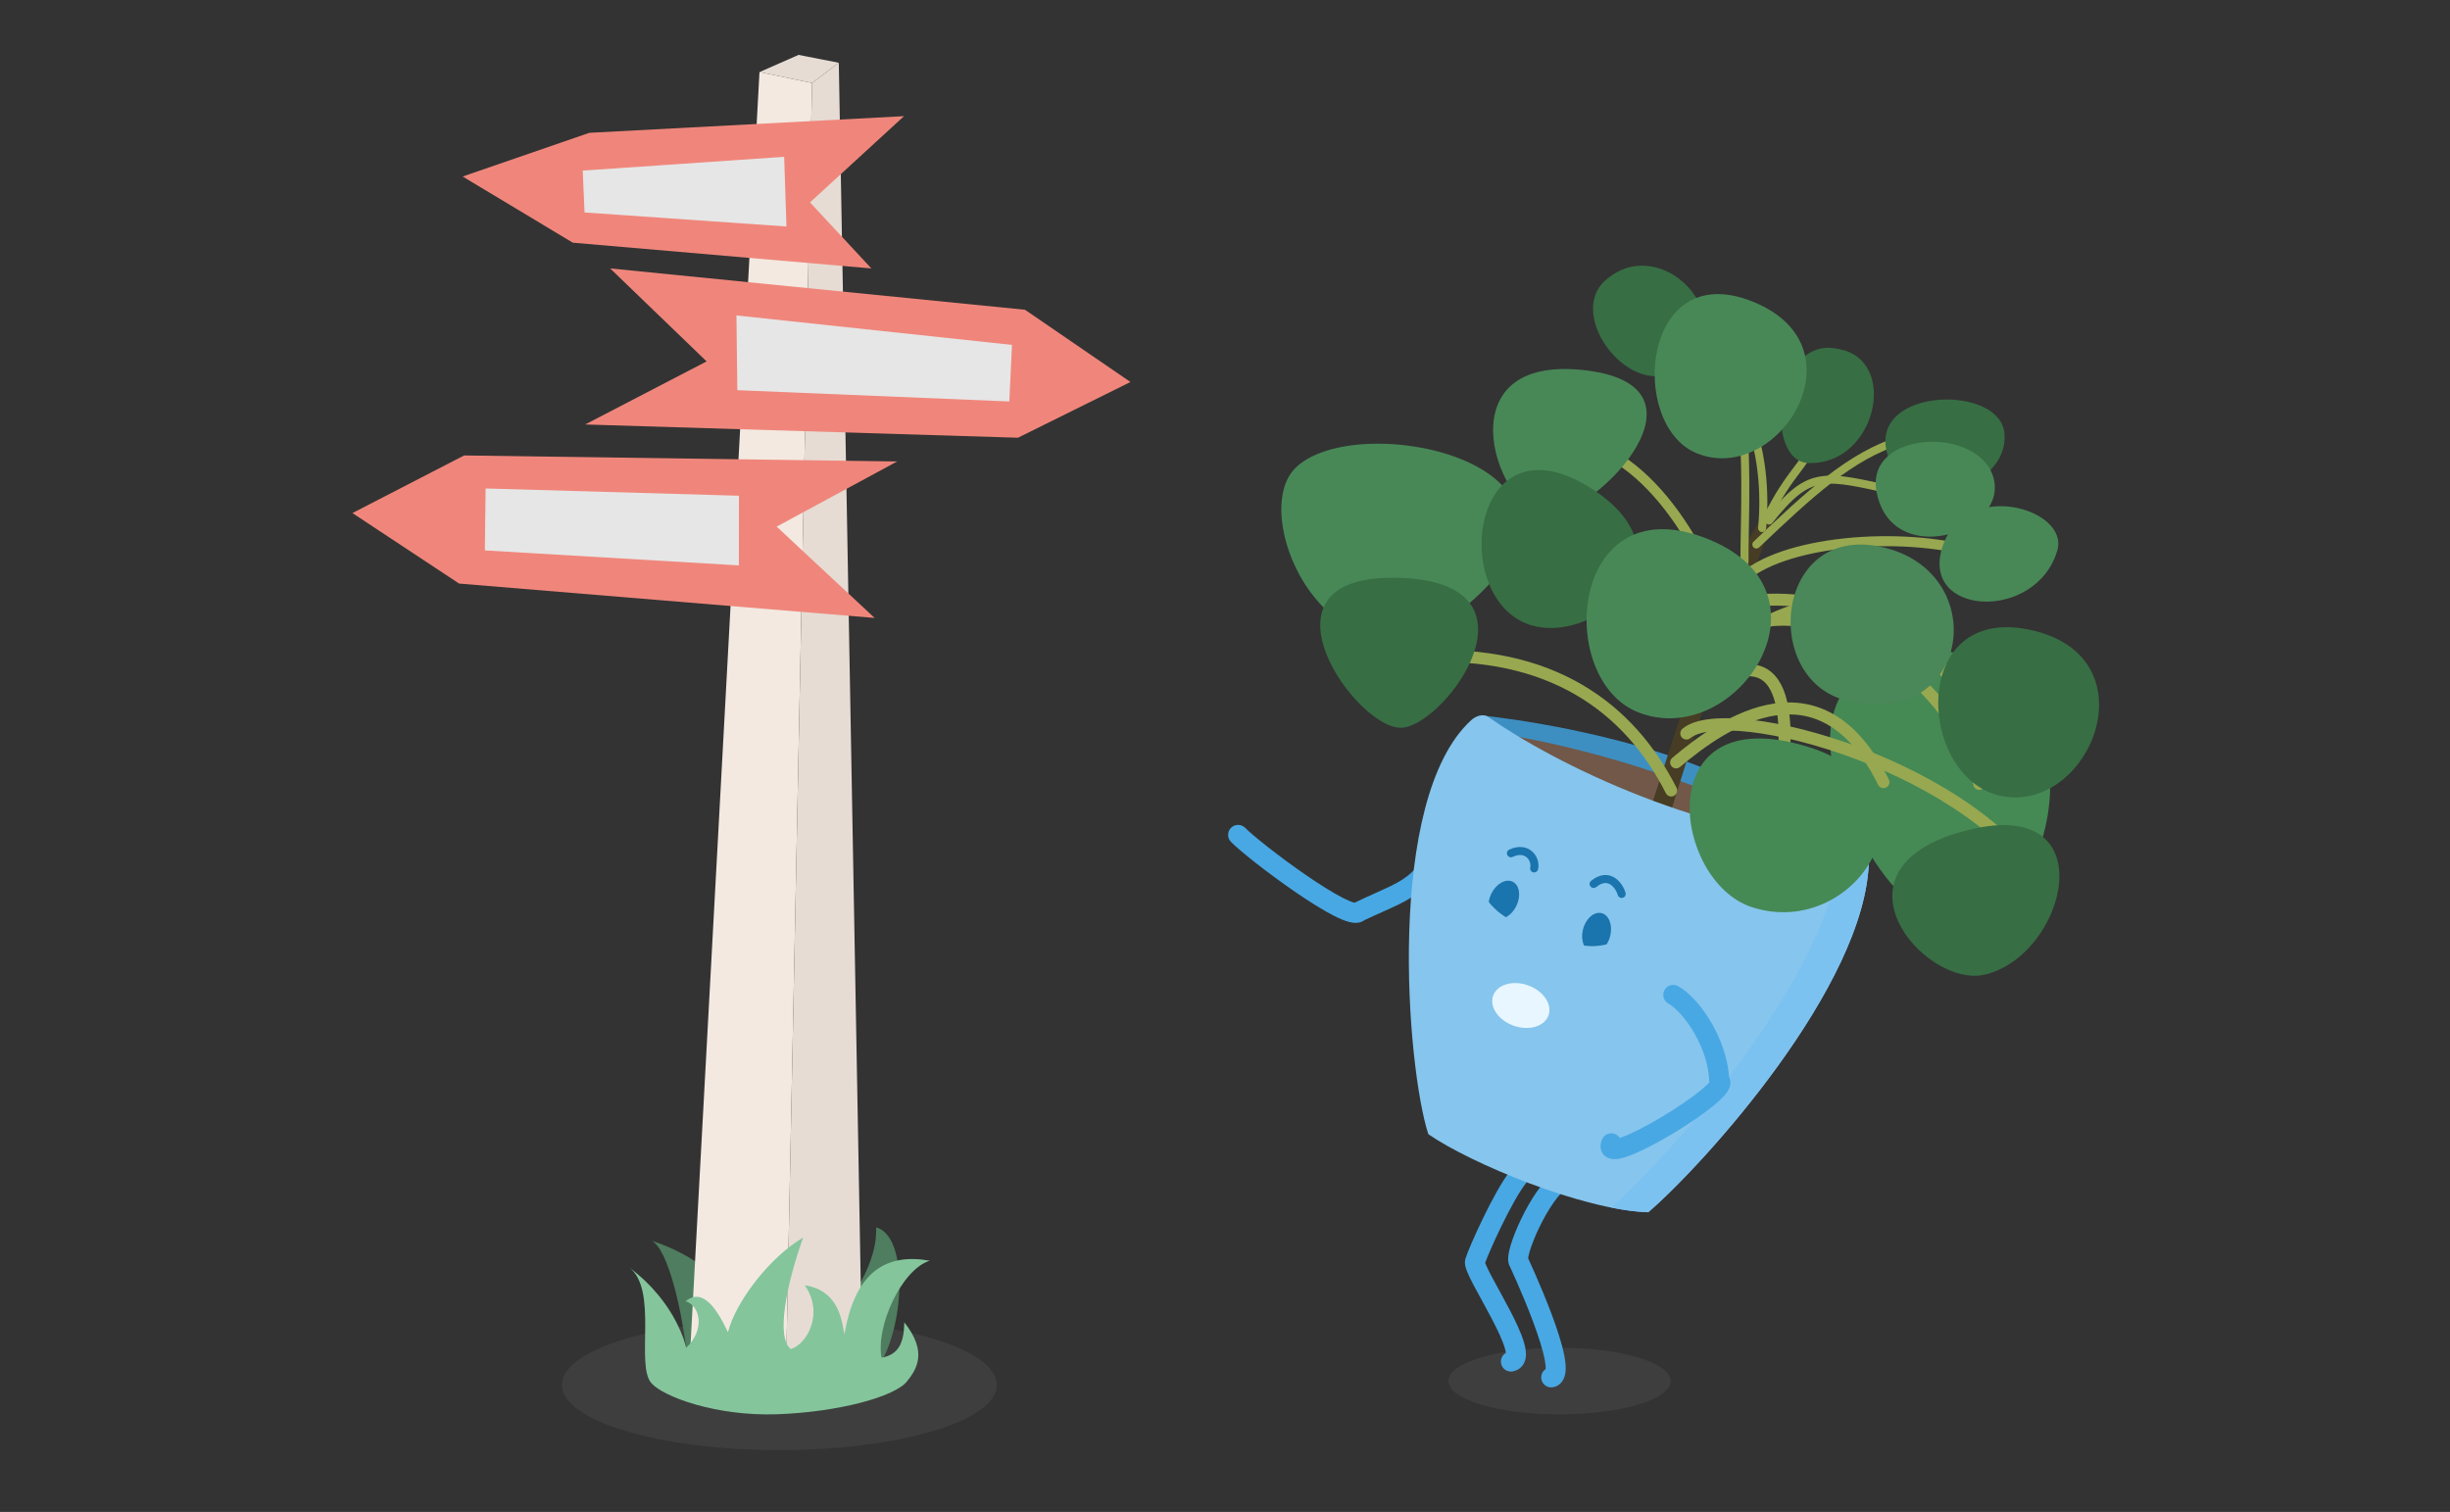 <svg width="862" height="532" viewBox="0 0 862 532" fill="none" xmlns="http://www.w3.org/2000/svg">
<rect x="0" y="0" width="862" height="532" fill="#333333" stroke="none"/>
<g clip-path="url(#clip0_7502_606)">
<path opacity="0.15" d="M274.222 510.242C316.47 510.242 350.718 499.971 350.718 487.302C350.718 474.633 316.47 464.362 274.222 464.362C231.973 464.362 197.725 474.633 197.725 487.302C197.725 499.971 231.973 510.242 274.222 510.242Z" fill="#808080"/>
<path d="M229.283 436.574C245.622 441.85 254.045 451.548 254.045 451.548C254.045 451.548 258.523 477.125 241.411 474.248C239.758 461.219 235.2 439.718 229.283 436.574Z" fill="#4F7D5F"/>
<path d="M308.231 431.886C309.03 446.353 294.877 464.763 293.598 458.609L302.82 487.303C317.72 478.964 321.691 435.403 308.231 431.886Z" fill="#4F7D5F"/>
<path d="M242.717 477.525L267.212 25.365L285.71 29.202L276.354 492.072L242.717 477.525Z" fill="#F3E9E1"/>
<path d="M285.711 29.201L295.12 22.087L303.356 480.295L276.355 492.071L285.711 29.201Z" fill="#E6DCD4"/>
<path d="M295.118 22.087L280.964 19.316L267.211 25.364L285.709 29.201L295.118 22.087Z" fill="#E6DCD4"/>
<path d="M229.203 486.716C223.472 480.322 231.735 453.625 221.26 445.899C238.345 458.581 241.41 474.247 241.41 474.247C248.127 467.959 246.448 459.434 241.197 457.862C247.567 452.72 252.552 461.299 256.123 468.759C258.869 457.995 270.81 442.355 282.564 435.481C276.753 451.734 272.915 470.677 278.246 474.7C284.083 472.888 289.974 461.991 283.15 452.24C295.758 454.212 296.184 465.748 297.117 469.505C300.849 447.391 311.83 440.863 327.129 443.608C317.347 446.592 308.072 466.494 310.151 477.737C315.961 476.672 318.094 472.835 318.147 465.242C326.356 475.633 322.678 481.627 319.107 486.077C314.655 491.592 294.558 496.92 273.288 497.64C252.018 498.359 233.521 491.539 229.203 486.716Z" fill="#84C59C"/>
<path d="M214.677 94.449L360.634 108.996L397.736 134.414L358.155 154.023L205.881 149.361L248.607 127.167L214.677 94.449Z" fill="#F0867B"/>
<path d="M356.05 121.359L355.117 141.262L259.429 137.292L259.109 110.995L356.05 121.359Z" fill="#E6E6E6"/>
<path d="M307.726 217.435L161.529 205.339L124 180.534L163.288 160.259L315.615 162.39L273.262 185.303L307.726 217.435Z" fill="#F0867B"/>
<path d="M306.579 94.451L201.536 85.393L162.781 62.107L207.347 46.734L318.067 40.872L284.99 71.219L306.579 94.451Z" fill="#F0867B"/>
<path d="M205.667 74.76L205.027 60.027L275.9 55.178L276.7 79.689L205.667 74.76Z" fill="#E6E6E6"/>
<path d="M259.989 174.434L259.963 198.945L170.592 193.67L170.858 171.876L259.989 174.434Z" fill="#E6E6E6"/>
<path opacity="0.15" d="M548.706 497.669C570.286 497.669 587.78 492.42 587.78 485.946C587.78 479.471 570.286 474.223 548.706 474.223C527.125 474.223 509.631 479.471 509.631 485.946C509.631 492.42 527.125 497.669 548.706 497.669Z" fill="#808080"/>
<path fill-rule="evenodd" clip-rule="evenodd" d="M521.917 251.831C521.917 251.831 555.208 255.028 588.792 266.378C622.376 277.755 655.187 297.684 655.187 297.684C655.187 297.684 635.73 308.821 581.835 291.396C527.941 273.971 521.891 251.831 521.891 251.831H521.917Z" fill="#3D8FC2"/>
<path fill-rule="evenodd" clip-rule="evenodd" d="M522.316 257.318C522.316 257.318 549.29 260.622 582.874 271.972C616.458 283.349 654.04 299.521 654.04 299.521C654.04 299.521 633.623 314.814 579.729 297.363C525.835 279.938 522.343 257.318 522.343 257.318H522.316Z" fill="#715848"/>
<path d="M579.518 288.28C579.518 288.28 598.229 229.666 603.693 215.252C611.369 195.056 623.577 174.035 625.309 174.887C627.042 175.767 617.046 201.584 611.369 214.532C605.665 227.481 586.208 290.971 586.208 290.971L579.518 288.28Z" fill="#473C24"/>
<path fill-rule="evenodd" clip-rule="evenodd" d="M552.646 412.803C553.724 414.419 553.287 416.602 551.67 417.68C550.175 418.676 548.393 420.604 546.532 423.272C544.713 425.88 542.984 428.956 541.529 431.983C540.072 435.014 538.935 437.903 538.267 440.116C537.929 441.234 537.742 442.08 537.671 442.635C537.665 442.687 537.66 442.733 537.656 442.773C537.673 442.81 537.691 442.85 537.711 442.893C537.847 443.187 538.045 443.616 538.294 444.162C538.791 445.253 539.491 446.81 540.31 448.683C541.944 452.421 544.058 457.442 545.958 462.526C547.841 467.566 549.579 472.84 550.384 477.029C550.778 479.076 551.015 481.183 550.773 482.973C550.542 484.684 549.598 487.468 546.484 488.11C544.581 488.502 542.72 487.277 542.328 485.375C542.03 483.928 542.667 482.505 543.827 481.735C543.864 481.052 543.779 479.942 543.474 478.357C542.785 474.772 541.221 469.952 539.366 464.987C537.528 460.067 535.468 455.173 533.861 451.499C533.06 449.664 532.374 448.14 531.889 447.076C531.647 446.545 531.456 446.128 531.325 445.846C531.266 445.718 531.219 445.617 531.186 445.546C530.762 444.761 530.657 443.982 530.623 443.509C530.58 442.904 530.621 442.298 530.691 441.751C530.83 440.652 531.135 439.39 531.53 438.084C532.326 435.446 533.611 432.213 535.186 428.937C536.763 425.656 538.676 422.237 540.76 419.249C542.802 416.32 545.185 413.548 547.767 411.827C549.384 410.75 551.568 411.187 552.646 412.803ZM534.313 443.928C537.056 442.641 537.437 442.463 537.49 442.439C537.49 442.438 537.49 442.438 537.489 442.438L534.313 443.928Z" fill="#48A8E4"/>
<path fill-rule="evenodd" clip-rule="evenodd" d="M536.509 411.155C538.026 412.368 538.272 414.581 537.058 416.098C534.511 419.281 531.077 425.604 528.062 431.826C525.378 437.364 523.258 442.333 522.533 444.335C522.59 444.504 522.673 444.725 522.789 445.003C523.202 446.001 523.87 447.349 524.742 449.004C525.527 450.493 526.435 452.15 527.408 453.925C527.506 454.104 527.605 454.285 527.705 454.466C528.783 456.433 529.923 458.521 531.012 460.601C533.151 464.689 535.233 469.007 536.232 472.491C536.713 474.169 537.089 476.13 536.767 477.925C536.594 478.889 536.19 479.968 535.339 480.886C534.464 481.831 533.354 482.349 532.227 482.556C530.316 482.906 528.482 481.641 528.132 479.731C527.857 478.232 528.576 476.782 529.821 476.057C529.776 475.69 529.676 475.157 529.467 474.427C528.688 471.708 526.922 467.96 524.777 463.862C523.723 461.848 522.612 459.813 521.533 457.845C521.433 457.662 521.333 457.48 521.233 457.298C520.267 455.535 519.331 453.826 518.517 452.284C517.628 450.598 516.833 449.011 516.288 447.697C516.018 447.045 515.767 446.361 515.606 445.708C515.483 445.211 515.236 444.096 515.588 442.919C516.186 440.921 518.733 434.941 521.729 428.76C524.724 422.58 528.461 415.581 531.564 411.704C532.778 410.187 534.992 409.941 536.509 411.155ZM522.417 443.92C522.419 443.921 522.425 443.947 522.431 443.994C522.419 443.943 522.416 443.919 522.417 443.92Z" fill="#48A8E4"/>
<path fill-rule="evenodd" clip-rule="evenodd" d="M433.166 291.241C434.562 289.891 436.789 289.927 438.141 291.323C440.662 293.928 450.184 301.514 459.675 308.036C464.388 311.274 468.928 314.135 472.438 315.927C474.219 316.836 475.557 317.377 476.432 317.599C476.488 317.613 476.539 317.625 476.586 317.636C476.599 317.629 476.612 317.623 476.625 317.616C479.56 316.204 482.08 315.073 484.286 314.083C491.854 310.689 495.734 308.948 499.997 303.144C501.147 301.578 503.349 301.241 504.916 302.39C506.482 303.54 506.819 305.741 505.669 307.307C500.223 314.722 494.409 317.31 486.4 320.874C484.44 321.746 482.35 322.677 480.101 323.751C479.206 324.422 478.204 324.652 477.436 324.71C476.465 324.784 475.509 324.622 474.698 324.416C473.06 324 471.17 323.178 469.238 322.191C465.32 320.191 460.484 317.127 455.688 313.832C446.162 307.285 436.133 299.364 433.084 296.214C431.732 294.819 431.769 292.592 433.166 291.241Z" fill="#48A8E4"/>
<path d="M517.627 253.404C487.188 281.193 494.944 375.882 502.541 399.088C517.36 409.346 557.022 425.865 579.917 426.557C599.268 409.959 656.627 346.708 657.534 302.88C657.587 300.322 656.094 297.258 653.509 297.152C600.254 295.154 547.266 268.857 523.597 252.258C521.812 251.006 519.226 251.938 517.627 253.404Z" fill="#86C5ED"/>
<path d="M657.534 302.852C657.587 300.295 656.094 297.231 653.509 297.124C651.643 297.044 649.804 296.938 647.938 296.831C645.033 342.258 588.66 405.482 566.91 424.904C571.601 425.837 575.999 426.423 579.917 426.53C599.268 409.931 656.627 346.68 657.534 302.852Z" fill="#7CC2F0"/>
<path d="M524.636 314.578C522.957 318.121 523.623 321.905 526.075 323.024C528.554 324.143 531.913 322.198 533.565 318.654C535.244 315.111 534.578 311.327 532.126 310.208C529.647 309.089 526.315 311.061 524.636 314.578Z" fill="#1A74AD"/>
<path d="M556.941 327.1C556.008 330.91 557.394 334.507 560.033 335.12C562.672 335.733 565.604 333.148 566.537 329.312C567.47 325.502 566.084 321.905 563.445 321.292C560.806 320.679 557.874 323.264 556.941 327.074" fill="#1A74AD"/>
<path fill-rule="evenodd" clip-rule="evenodd" d="M564.601 310.715C563.824 310.777 562.818 311.136 561.588 312.13C560.981 312.621 560.092 312.527 559.601 311.92C559.111 311.314 559.205 310.425 559.812 309.934C561.367 308.677 562.897 308.017 564.378 307.9C565.87 307.782 567.17 308.226 568.229 308.925C570.274 310.276 571.504 312.62 571.926 314.181C572.129 314.934 571.683 315.709 570.93 315.912C570.177 316.116 569.401 315.67 569.198 314.917C568.9 313.814 567.985 312.149 566.671 311.281C566.051 310.872 565.368 310.654 564.601 310.715Z" fill="#1A74AD"/>
<path fill-rule="evenodd" clip-rule="evenodd" d="M537.16 301.688C536.204 300.863 534.581 300.379 532.203 301.517C531.499 301.853 530.655 301.556 530.318 300.853C529.982 300.149 530.279 299.306 530.983 298.969C534.228 297.417 537.084 297.891 539.006 299.551C540.831 301.126 541.658 303.658 541.153 305.884C540.981 306.644 540.224 307.121 539.463 306.949C538.702 306.777 538.225 306.02 538.398 305.26C538.666 304.075 538.213 302.597 537.16 301.688Z" fill="#1A74AD"/>
<path d="M544.83 357.272C546.224 353.348 542.991 348.618 537.608 346.708C532.226 344.797 526.733 346.43 525.339 350.354C523.945 354.278 527.178 359.008 532.56 360.918C537.942 362.829 543.436 361.196 544.83 357.272Z" fill="#E8F6FF"/>
<path d="M522.078 314.843C521.758 314.949 523.837 317.853 526.662 320.411C529.275 322.756 534.392 325.447 534.392 325.447C534.392 325.447 528.208 331.788 521.731 325.047C515.281 318.28 522.051 314.843 522.051 314.843H522.078Z" fill="#86C5ED"/>
<path d="M553.69 331.949C553.69 331.949 556.942 333.042 560.994 332.908C564.485 332.802 569.923 331.097 569.923 331.097C569.923 331.097 569.843 339.942 560.487 339.543C551.158 339.116 553.69 331.949 553.69 331.949Z" fill="#86C5ED"/>
<path d="M715.347 248.527C738.856 297.418 688.453 369.514 650.498 286.387C620.912 221.591 699.408 215.357 715.347 248.527Z" fill="#458955"/>
<path fill-rule="evenodd" clip-rule="evenodd" d="M640.476 137.054C641.256 137.069 641.876 137.714 641.86 138.493C641.604 151.633 639.656 157.083 636.195 162.257C635.297 163.599 634.325 164.891 633.276 166.285C630.372 170.145 626.883 174.783 622.772 183.407C622.437 184.111 621.594 184.41 620.889 184.075C620.185 183.739 619.886 182.897 620.222 182.193C624.467 173.285 628.198 168.327 631.123 164.439C632.13 163.101 633.042 161.889 633.846 160.687C636.908 156.11 638.786 151.249 639.036 138.438C639.051 137.659 639.695 137.039 640.476 137.054Z" fill="#98A850"/>
<path fill-rule="evenodd" clip-rule="evenodd" d="M582.805 110.697C583.177 110.011 584.034 109.756 584.72 110.128C616.434 127.285 623.839 159.84 621.384 185.942C621.311 186.719 620.622 187.289 619.845 187.216C619.068 187.143 618.498 186.454 618.571 185.678C620.967 160.199 613.712 129.024 583.375 112.611C582.689 112.24 582.434 111.383 582.805 110.697Z" fill="#98A850"/>
<path fill-rule="evenodd" clip-rule="evenodd" d="M624.723 251.74C612.011 253.639 599.653 262.63 591.085 269.878C590.197 270.629 588.869 270.519 588.118 269.631C587.366 268.744 587.477 267.416 588.365 266.665C596.961 259.393 610.112 249.667 624.1 247.576C631.178 246.519 638.506 247.41 645.511 251.56C652.487 255.694 658.959 262.95 664.565 274.293C665.08 275.335 664.652 276.598 663.609 277.112C662.567 277.627 661.304 277.2 660.789 276.158C655.427 265.307 649.441 258.782 643.364 255.182C637.316 251.598 630.996 250.802 624.723 251.74Z" fill="#98A850"/>
<path fill-rule="evenodd" clip-rule="evenodd" d="M661.182 231.555C643.908 220.077 623.233 215.539 605.608 226.191C604.612 226.792 603.318 226.474 602.716 225.479C602.114 224.484 602.433 223.19 603.429 222.589C623.012 210.754 645.53 216.1 663.513 228.049C681.463 239.976 695.584 258.906 698.443 275.48C698.64 276.626 697.871 277.714 696.725 277.912C695.579 278.109 694.49 277.341 694.293 276.195C691.687 261.091 678.488 243.053 661.182 231.555Z" fill="#98A850"/>
<path fill-rule="evenodd" clip-rule="evenodd" d="M602.299 257.277C598.568 257.69 596.086 258.594 594.734 259.722C593.819 260.486 592.458 260.364 591.693 259.449C590.929 258.534 591.051 257.173 591.967 256.409C594.293 254.467 597.799 253.433 601.823 252.987C605.914 252.534 610.85 252.656 616.327 253.286C627.29 254.547 640.68 257.876 654.33 263.016C681.516 273.255 710.372 290.929 722.929 314.493C723.489 315.545 723.09 316.852 722.038 317.413C720.986 317.973 719.678 317.574 719.118 316.522C707.312 294.367 679.689 277.179 652.807 267.055C639.423 262.015 626.382 258.788 615.834 257.574C610.556 256.966 605.965 256.871 602.299 257.277Z" fill="#98A850"/>
<path fill-rule="evenodd" clip-rule="evenodd" d="M649.058 216.852C634.956 212.572 620.169 211.864 609.119 215.163C608.005 215.496 606.832 214.863 606.499 213.749C606.166 212.635 606.799 211.463 607.914 211.13C619.973 207.529 635.638 208.379 650.282 212.824C664.931 217.271 678.899 225.418 687.393 236.771C688.089 237.702 687.899 239.021 686.967 239.717C686.036 240.413 684.717 240.223 684.02 239.292C676.228 228.878 663.156 221.132 649.058 216.852Z" fill="#98A850"/>
<path fill-rule="evenodd" clip-rule="evenodd" d="M628.047 197.344C621.889 199.446 616.965 202.123 613.777 205.261C613.084 205.943 611.97 205.934 611.289 205.242C610.607 204.55 610.616 203.437 611.308 202.755C615.023 199.099 620.498 196.205 626.91 194.016C633.345 191.819 640.849 190.293 648.741 189.448C664.508 187.76 682.027 188.775 695.975 192.78C696.909 193.048 697.449 194.022 697.18 194.956C696.912 195.889 695.938 196.428 695.004 196.16C681.578 192.305 664.527 191.295 649.116 192.945C641.419 193.769 634.181 195.251 628.047 197.344Z" fill="#98A850"/>
<path fill-rule="evenodd" clip-rule="evenodd" d="M670.238 154.408C670.467 155.153 670.049 155.944 669.303 156.173C651.851 161.545 637.49 174.966 618.925 192.614C618.36 193.152 617.466 193.129 616.928 192.564C616.39 191.999 616.413 191.105 616.978 190.568C635.409 173.047 650.261 159.079 668.472 153.474C669.217 153.245 670.008 153.663 670.238 154.408Z" fill="#98A850"/>
<path fill-rule="evenodd" clip-rule="evenodd" d="M641.014 170.421C635.292 171.305 630.795 174.883 623.566 184.022C623.082 184.634 622.193 184.738 621.581 184.254C620.969 183.771 620.866 182.883 621.35 182.271C628.62 173.08 633.705 168.692 640.583 167.63C643.959 167.109 647.664 167.406 652.114 168.162C655.496 168.736 659.393 169.593 663.976 170.601C665.413 170.917 666.918 171.247 668.495 171.589C669.257 171.754 669.742 172.506 669.577 173.268C669.411 174.03 668.659 174.514 667.897 174.349C666.287 174.001 664.763 173.665 663.315 173.347C658.753 172.344 654.95 171.508 651.641 170.946C647.289 170.206 643.939 169.97 641.014 170.421Z" fill="#98A850"/>
<path fill-rule="evenodd" clip-rule="evenodd" d="M582.986 217.176C591.223 222.821 598.025 228.868 602.018 234.432C602.696 235.376 602.48 236.691 601.535 237.369C600.59 238.046 599.275 237.83 598.597 236.886C595.007 231.885 588.652 226.163 580.605 220.648C572.588 215.154 563.017 209.952 553.113 205.948C543.2 201.94 533.033 199.164 523.811 198.458C514.565 197.751 506.491 199.137 500.526 203.19C499.564 203.843 498.254 203.593 497.601 202.632C496.947 201.671 497.197 200.361 498.159 199.708C505.214 194.915 514.375 193.514 524.132 194.261C533.912 195.01 544.515 197.93 554.692 202.045C564.88 206.164 574.719 211.511 582.986 217.176Z" fill="#98A850"/>
<path fill-rule="evenodd" clip-rule="evenodd" d="M586.559 174.742C597.587 188.036 605.636 205.204 608.27 218.369C608.46 219.321 607.842 220.248 606.89 220.438C605.937 220.628 605.01 220.011 604.82 219.059C602.31 206.513 594.539 189.871 583.851 176.987C573.103 164.031 559.868 155.401 546.465 157.65C545.507 157.811 544.6 157.165 544.439 156.207C544.278 155.249 544.924 154.343 545.882 154.182C561.212 151.609 575.591 161.522 586.559 174.742Z" fill="#98A850"/>
<path fill-rule="evenodd" clip-rule="evenodd" d="M603.993 117.713C604.595 117.217 605.485 117.303 605.981 117.905C609.24 121.856 611.351 127.899 612.746 134.787C614.149 141.716 614.862 149.689 615.202 157.658C615.542 165.633 615.509 173.644 615.408 180.655C615.378 182.779 615.341 184.806 615.307 186.712C615.228 191.12 615.16 194.876 615.206 197.67C615.219 198.449 614.597 199.092 613.817 199.105C613.037 199.118 612.394 198.496 612.381 197.716C612.334 194.872 612.403 191.036 612.483 186.597C612.517 184.703 612.553 182.698 612.583 180.614C612.683 173.62 612.715 165.673 612.379 157.778C612.042 149.878 611.338 142.07 609.976 135.347C608.607 128.583 606.607 123.103 603.801 119.701C603.305 119.099 603.391 118.209 603.993 117.713Z" fill="#98A850"/>
<path fill-rule="evenodd" clip-rule="evenodd" d="M680.524 216.024C652.429 208.111 623.509 214.474 602.849 234.762C602.019 235.577 600.686 235.565 599.871 234.736C599.056 233.907 599.068 232.574 599.898 231.759C621.724 210.325 652.242 203.685 681.666 211.972C682.786 212.287 683.437 213.45 683.122 214.568C682.807 215.687 681.644 216.339 680.524 216.024Z" fill="#98A850"/>
<path fill-rule="evenodd" clip-rule="evenodd" d="M616.291 237.997C612.577 237.667 606.955 239.435 598.709 245.338C597.763 246.015 596.448 245.797 595.771 244.852C595.094 243.907 595.311 242.592 596.257 241.915C604.723 235.855 611.398 233.337 616.663 233.803C622.202 234.295 625.563 237.996 627.464 242.62C629.336 247.175 629.948 252.92 629.994 258.386C630.04 263.893 629.51 269.32 628.969 273.347C628.814 274.499 627.755 275.308 626.602 275.153C625.449 274.999 624.64 273.939 624.795 272.787C625.321 268.875 625.827 263.661 625.783 258.421C625.739 253.14 625.135 248.032 623.568 244.22C622.031 240.478 619.731 238.302 616.291 237.997Z" fill="#98A850"/>
<path fill-rule="evenodd" clip-rule="evenodd" d="M556.579 240.882C571.463 249.552 582.311 262.28 589.872 277.205C590.397 278.242 589.982 279.509 588.944 280.034C587.907 280.559 586.64 280.144 586.115 279.107C578.856 264.779 568.527 252.715 554.458 244.519C540.392 236.326 522.449 231.919 499.827 233.126C498.666 233.188 497.674 232.298 497.612 231.137C497.55 229.976 498.442 228.985 499.603 228.923C522.906 227.679 541.692 232.211 556.579 240.882Z" fill="#98A850"/>
<path d="M455.656 164.79C476.686 143.528 568.03 162.632 521.065 208.511C472.582 255.882 437.585 183.093 455.656 164.79Z" fill="#488857"/>
<path d="M544.948 181.254C527.597 181.92 506.7 125.596 555.903 130.099C606.572 134.735 561.874 180.614 544.948 181.254Z" fill="#488857"/>
<path d="M698.395 342.926C677.018 348.041 639.863 304.56 693.331 291.851C740.988 280.528 727.048 336.079 698.395 342.926Z" fill="#376E44"/>
<path d="M705.245 152.613C706.791 173.048 668.889 182.96 663.691 158.368C659.027 136.201 703.939 135.295 705.245 152.613Z" fill="#376E44"/>
<path d="M493.612 256.042C477.913 257.854 438.252 202.49 491 203.289C545.507 204.115 509.524 254.204 493.612 256.042Z" fill="#376E44"/>
<path d="M533.326 217.488C510.804 202.648 520.053 147.47 558.914 171.262C600.974 196.999 555.689 232.222 533.326 217.488Z" fill="#376E44"/>
<path d="M564.565 98.901C584.369 80.65 614.621 112.942 591.219 129.594C574.16 141.716 550.998 111.423 564.565 98.901Z" fill="#376E44"/>
<path d="M576.691 250.767C547.025 239.497 551.983 171.264 599.693 189.195C648.39 207.499 611.421 263.956 576.691 250.767Z" fill="#488857"/>
<path d="M646.845 122.8C668.354 126.504 660.198 163.724 636.263 162.925C620.377 162.392 624.269 117.605 646.845 122.8Z" fill="#376E44"/>
<path d="M597.03 159.514C572.721 149.656 577.546 90.402 616.647 106.121C656.575 122.16 625.496 171.051 597.03 159.514Z" fill="#488857"/>
<path d="M701.539 168.732C705.884 187.596 665.316 200.544 660.225 172.942C656.2 151.121 697.141 149.682 701.539 168.732Z" fill="#488857"/>
<path d="M705.35 280.289C674.245 275.626 670.753 210.857 715.772 221.967C756.686 232.065 735.736 284.845 705.35 280.289Z" fill="#376E44"/>
<path d="M649.67 246.504C618.858 238.938 624.616 181.841 664.41 193.058C700.739 203.289 692.69 257.082 649.67 246.504Z" fill="#4A8759"/>
<path d="M723.85 193.643C716.44 219.034 675.127 216.823 683.523 192.125C691.625 168.279 728.115 179.043 723.85 193.643Z" fill="#488857"/>
<path d="M616.193 319.132C588.739 309.993 580.29 247.621 633.358 261.982C687.572 276.662 653.988 331.707 616.193 319.132Z" fill="#458955"/>
<path fill-rule="evenodd" clip-rule="evenodd" d="M585.655 348.325C586.616 346.637 588.764 346.047 590.453 347.008C594.687 349.417 599.028 354.428 602.317 360.191C605.455 365.691 607.904 372.342 608.349 378.966C608.368 379.002 608.386 379.038 608.404 379.075C608.848 379.979 608.893 380.879 608.796 381.589C608.622 382.856 607.953 383.899 607.471 384.552C606.422 385.976 604.735 387.539 602.872 389.064C599.053 392.189 593.581 395.883 588.143 399.127C582.733 402.354 577.117 405.281 573.014 406.765C571.975 407.141 570.958 407.453 570.016 407.647C569.139 407.828 568.035 407.973 566.947 407.785C565.765 407.581 564.05 406.835 563.369 404.855C562.821 403.258 563.309 401.762 563.671 400.909C564.432 399.121 566.498 398.288 568.286 399.048C568.97 399.339 569.514 399.821 569.883 400.405C570.112 400.331 570.357 400.246 570.62 400.151C574.086 398.897 579.245 396.244 584.537 393.087C589.801 389.947 594.957 386.451 598.414 383.622C599.826 382.466 600.819 381.53 601.42 380.852C601.394 380.697 601.379 380.541 601.374 380.382C601.209 374.825 599.139 368.82 596.204 363.676C593.23 358.463 589.668 354.655 586.972 353.121C585.283 352.16 584.693 350.013 585.655 348.325ZM601.961 380.145C601.961 380.145 601.958 380.152 601.951 380.165C601.957 380.152 601.96 380.145 601.961 380.145ZM570.101 403.788C570.099 403.789 570.104 403.769 570.121 403.727C570.111 403.766 570.103 403.788 570.101 403.788Z" fill="#48A8E4"/>
</g>
<defs>
<clipPath id="clip0_7502_606">
<rect width="862" height="532" fill="white"/>
</clipPath>
</defs>
</svg>
